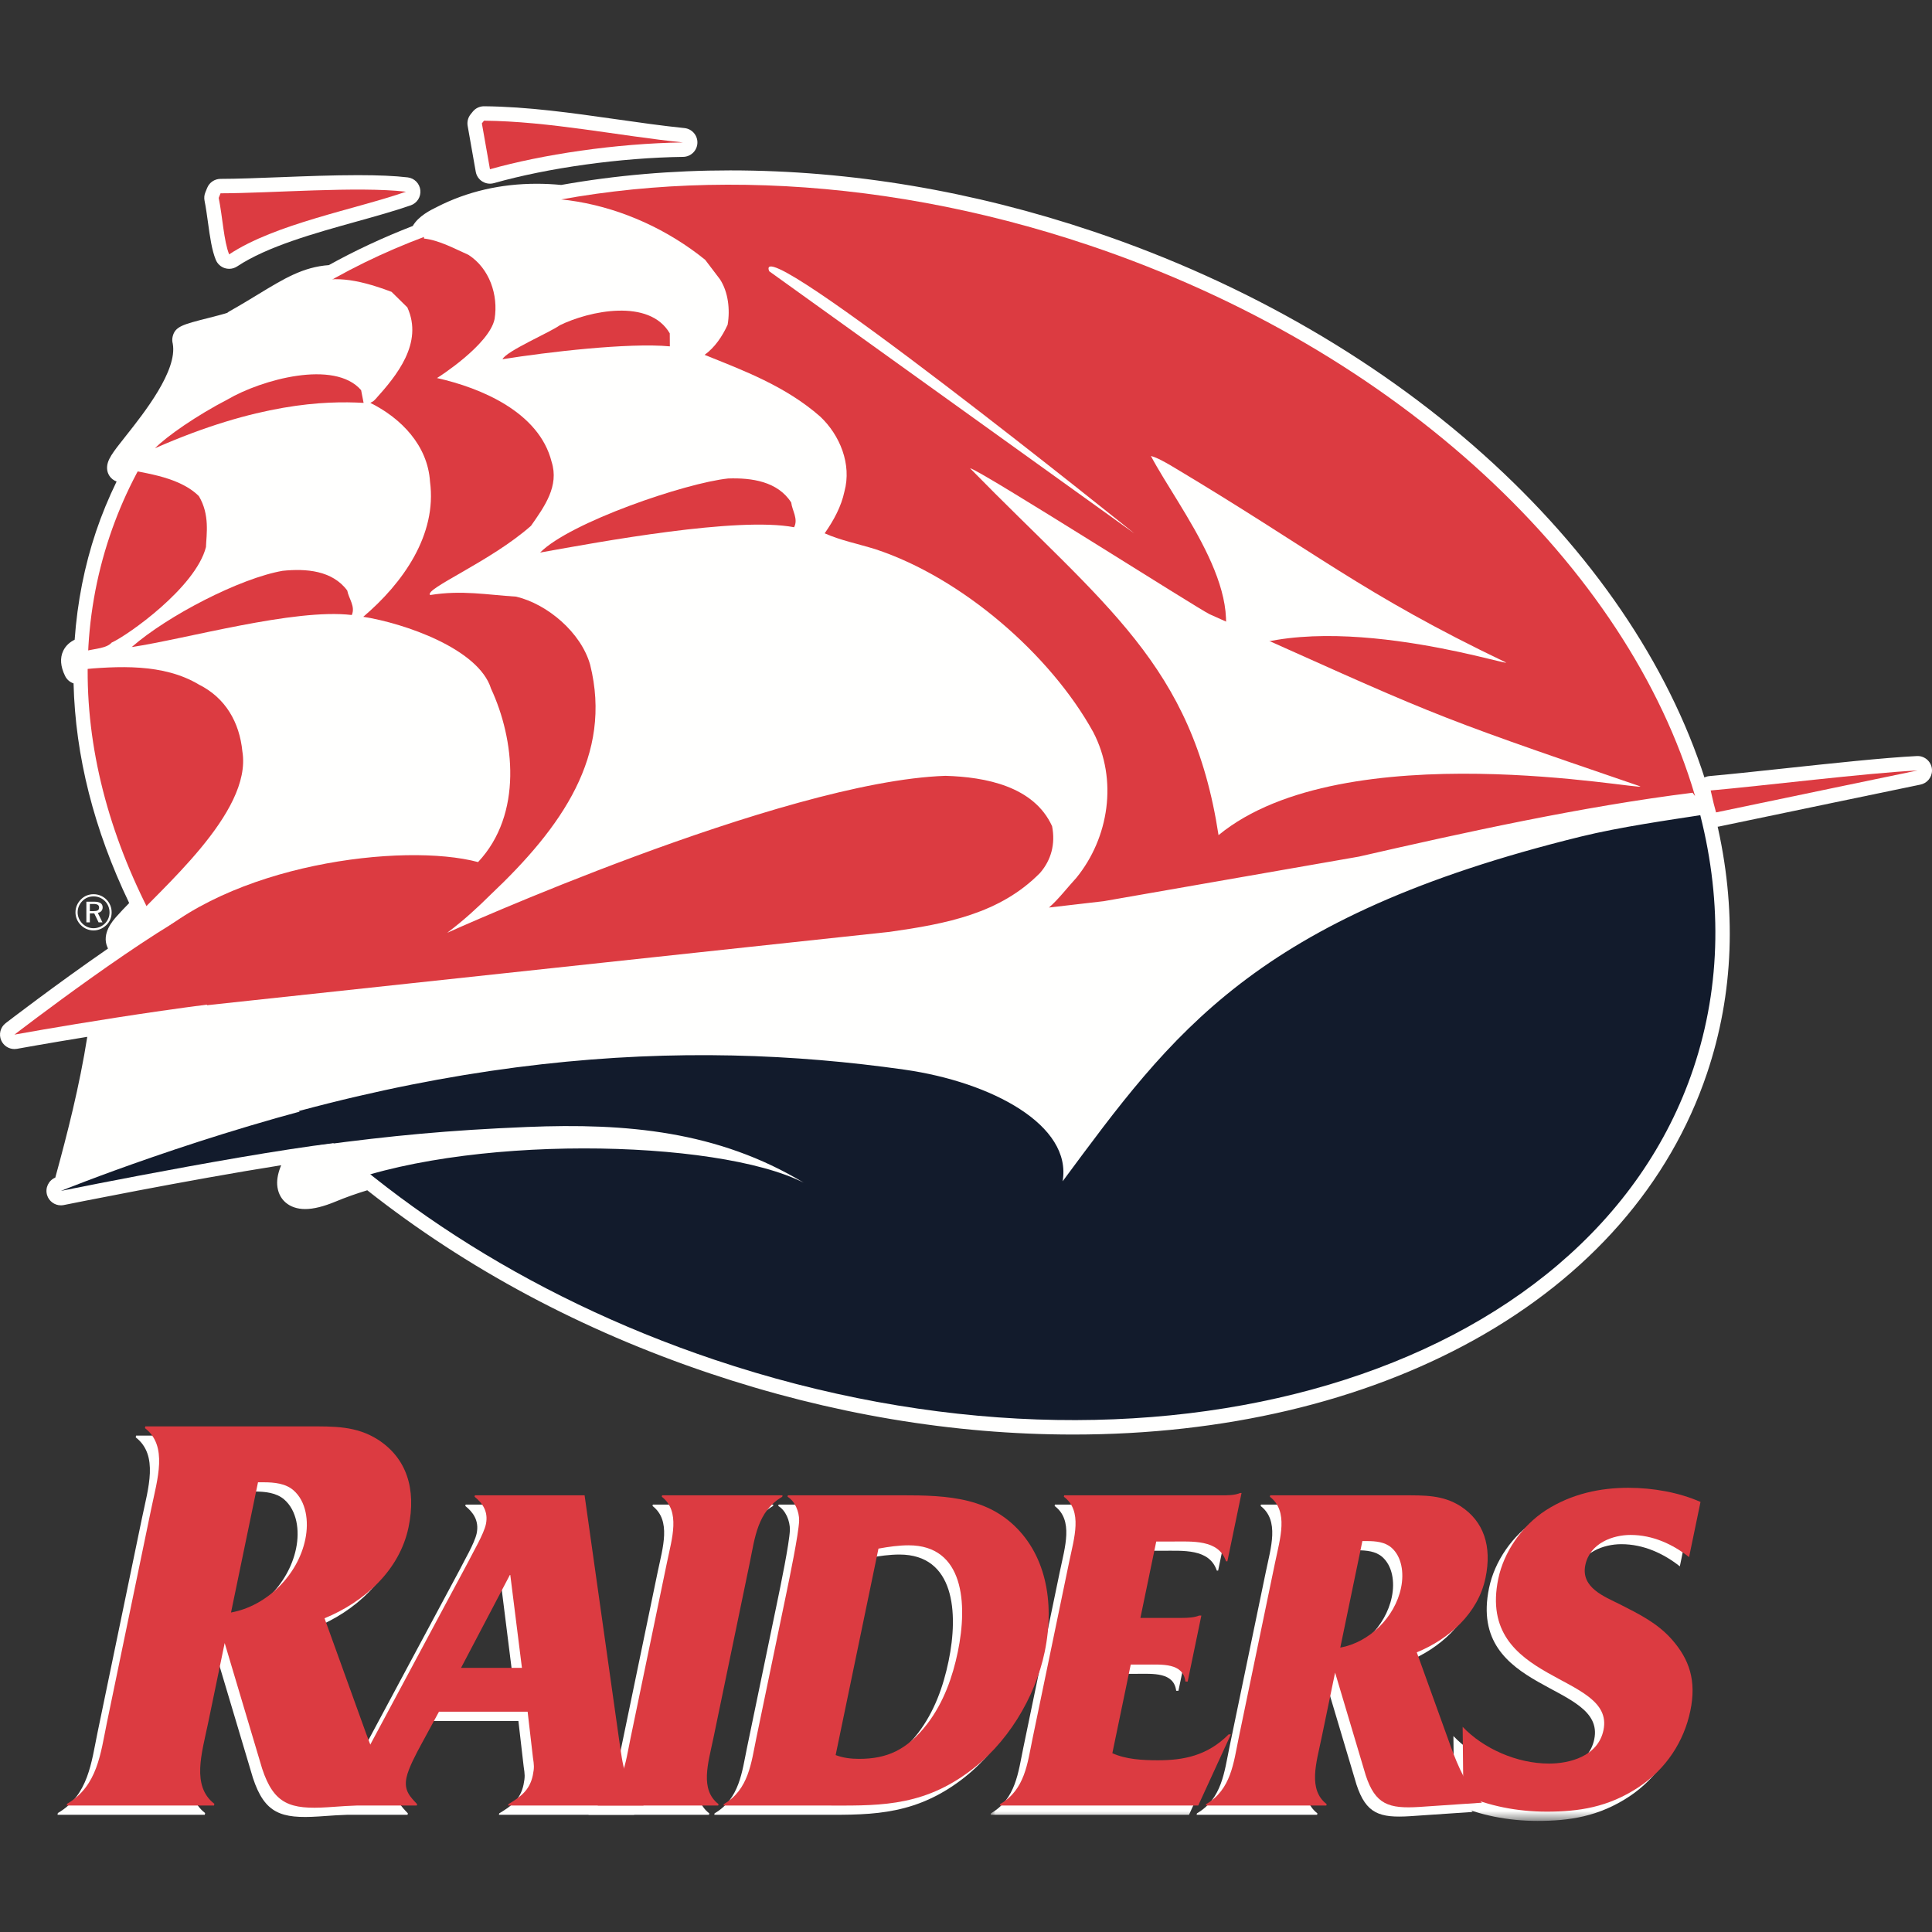 <?xml version="1.0" encoding="UTF-8"?>
<svg width="200px" height="200px" viewBox="0 0 200 200" version="1.1" xmlns="http://www.w3.org/2000/svg" xmlns:xlink="http://www.w3.org/1999/xlink">
    <rect x="0" y="0" width="200" height="200" fill="#333333" stroke="none"/>
    <title>shippensburg_BGL</title>
    <defs>
        <polygon id="path-1" points="1.35924714e-14 0 72.533 0 72.533 33.468 1.35924714e-14 33.468"></polygon>
    </defs>
    <g id="shippensburg_BGL" stroke="none" stroke-width="1" fill="none" fill-rule="evenodd">
        <g id="shippensburg_bgl" transform="translate(0, 11)">
            <path d="M72.884,169.935 C72.358,172.473 71.467,175.205 73.424,176.718 L73.394,176.865 L60.923,176.865 L60.954,176.718 C63.538,175.205 63.781,172.473 64.307,169.935 L68.082,151.732 C68.608,149.194 69.509,146.413 67.552,144.9 L67.581,144.754 L80.052,144.754 L80.022,144.9 C77.437,146.413 77.184,149.194 76.658,151.732 L72.884,169.935" id="Fill-1" fill="#FFFFFE"></path>
            <g id="Group-5" transform="translate(102.547, 143.973)">
                <mask id="mask-2" fill="white">
                    <use xlink:href="#path-1"></use>
                </mask>
                <g id="Clip-3"></g>
                <path d="M11.647,27.474 C13.046,28.109 14.741,28.207 16.364,28.207 C18.959,28.207 21.462,27.768 23.688,25.523 L23.92,25.523 L20.538,32.892 L1.35924714e-14,32.892 L0.031,32.745 C2.616,31.232 2.858,28.5 3.385,25.962 L7.169,7.71 C7.695,5.173 8.597,2.391 6.628,0.927 L6.658,0.78 L22.885,0.78 C23.58,0.78 24.322,0.78 24.883,0.537 L25.022,0.537 L23.554,7.613 L23.416,7.613 C22.639,5.319 19.946,5.563 17.674,5.563 L16.19,5.563 L14.551,13.469 L18.863,13.469 C19.512,13.469 20.17,13.42 20.629,13.225 L20.861,13.225 L19.444,20.057 L19.212,20.057 C18.968,18.104 16.795,18.3 15.079,18.3 L13.55,18.3 L11.647,27.474" id="Fill-2" fill="#FFFFFE" mask="url(#mask-2)"></path>
                <path d="M47.91,24.742 C50.041,26.987 53.519,28.548 56.857,28.548 C58.942,28.548 61.923,27.817 62.489,25.083 C63.724,19.13 49.332,20.35 51.599,9.418 C52.174,6.636 54.03,3.953 56.496,2.342 C59.224,0.585 62.22,0 65.049,0 C67.645,0 70.325,0.487 72.533,1.463 L71.349,7.174 C69.675,5.857 67.606,4.88 65.288,4.88 C63.481,4.88 61.083,5.709 60.608,8.003 C60.122,10.345 62.618,11.273 64.172,12.054 C66.184,13.079 68.078,14.006 69.579,15.713 C71.379,17.763 72.13,19.96 71.481,23.083 C70.823,26.255 68.985,29.086 66.132,30.988 C62.963,33.087 59.904,33.526 56.612,33.526 C53.554,33.526 50.614,32.94 47.983,31.77 L47.91,24.742" id="Fill-4" fill="#FFFFFE" mask="url(#mask-2)"></path>
            </g>
            <path d="M25.751,143.402 L22.958,156.883 C26.607,156.227 29.87,153.065 30.649,149.307 C31.044,147.398 30.728,145.37 29.432,144.237 C28.617,143.522 27.452,143.402 26.319,143.402 L25.751,143.402 Z M20.584,168.335 C19.942,171.438 18.84,174.837 21.234,176.686 L21.198,176.865 L5.953,176.865 L5.989,176.686 C9.15,174.837 9.458,171.438 10.1,168.335 L14.699,146.145 C15.342,143.044 16.443,139.643 14.05,137.795 L14.087,137.616 L30.861,137.616 C33.639,137.616 35.917,137.557 38.17,138.988 C41.118,140.897 42.164,144.058 41.335,148.054 C40.409,152.528 36.725,155.809 32.638,157.48 L36.922,169.349 C37.896,172.033 39.021,174.538 40.879,176.507 L32.947,177.043 C29.101,177.283 27.399,176.745 26.182,173.047 L22.302,160.043 L20.584,168.335 L20.584,168.335 Z" id="Fill-6" fill="#FFFFFE"></path>
            <path d="M51.869,153 L51.822,153 L46.769,162.615 L53.074,162.615 L51.869,153 Z M44.484,167.153 L42.683,170.472 C42.156,171.447 41.333,172.96 41.12,173.986 C40.836,175.351 41.539,175.986 42.222,176.718 L42.191,176.865 L32.688,176.865 L32.718,176.718 C34.834,175.01 35.73,173.594 37.081,171.107 L47.516,151.634 C47.996,150.659 49.134,148.755 49.346,147.73 C49.619,146.413 48.966,145.535 48.17,144.9 L48.201,144.754 L59.56,144.754 L63.111,169.886 C63.576,173.009 63.575,174.132 65.681,176.718 L65.661,176.817 L65.65,176.865 L51.649,176.865 L51.68,176.718 C52.897,175.986 53.874,175.304 54.198,173.742 C54.369,172.912 54.327,172.669 54.212,171.887 L53.664,167.153 L44.484,167.153 L44.484,167.153 Z" id="Fill-7" fill="#FFFFFE"></path>
            <path d="M85.549,171.643 C86.323,171.936 87.138,172.033 87.972,172.033 C90.893,172.033 92.94,171.107 95.026,168.422 C96.743,166.178 97.66,163.543 98.197,160.956 C99.239,155.929 98.814,149.926 93.112,149.926 C92.092,149.926 91.042,150.073 89.981,150.269 L85.549,171.643 Z M80.443,154.904 C80.788,153.245 81.709,148.804 81.77,147.389 C81.787,146.413 81.315,145.339 80.57,144.9 L80.601,144.754 L90.43,144.754 C95.436,144.754 100.17,144.51 103.704,147.584 C107.239,150.659 108.284,155.685 107.19,160.956 C106.209,165.689 103.296,170.569 99.109,173.547 C94.152,177.109 89.566,176.865 84.373,176.865 L73.943,176.865 L73.973,176.718 C76.559,175.205 76.81,172.424 77.337,169.886 L80.443,154.904 L80.443,154.904 Z" id="Fill-8" fill="#FFFFFE"></path>
            <path d="M140.076,149.487 L137.788,160.516 C140.774,159.98 143.443,157.393 144.081,154.318 C144.404,152.756 144.147,151.098 143.086,150.17 C142.421,149.585 141.467,149.487 140.539,149.487 L140.076,149.487 Z M135.846,169.886 C135.32,172.424 134.419,175.205 136.377,176.718 L136.346,176.865 L123.874,176.865 L123.906,176.718 C126.491,175.205 126.743,172.424 127.269,169.886 L131.035,151.732 C131.56,149.194 132.462,146.413 130.503,144.9 L130.533,144.753 L144.256,144.753 C146.528,144.753 148.392,144.705 150.236,145.875 C152.647,147.437 153.502,150.024 152.824,153.294 C152.065,156.953 149.052,159.638 145.707,161.004 L149.212,170.716 C150.008,172.912 150.928,174.961 152.447,176.572 L145.959,177.012 C142.812,177.207 141.419,176.767 140.424,173.742 L137.253,163.103 L135.846,169.886 L135.846,169.886 Z" id="Fill-9" fill="#FFFFFE"></path>
            <path d="M26.708,142.446 L23.915,155.926 C27.564,155.27 30.826,152.109 31.605,148.351 C32.001,146.442 31.683,144.414 30.388,143.281 C29.574,142.565 28.408,142.446 27.275,142.446 L26.708,142.446 Z M21.541,167.378 C20.898,170.481 19.797,173.88 22.19,175.729 L22.154,175.908 L6.91,175.908 L6.946,175.729 C10.106,173.88 10.414,170.481 11.057,167.378 L15.656,145.189 C16.298,142.088 17.399,138.687 15.006,136.839 L15.044,136.658 L31.817,136.658 C34.594,136.658 36.873,136.6 39.127,138.031 C42.075,139.94 43.12,143.102 42.292,147.098 C41.365,151.571 37.682,154.852 33.595,156.523 L37.879,168.392 C38.852,171.077 39.977,173.582 41.836,175.55 L33.903,176.087 C30.057,176.326 28.356,175.789 27.138,172.091 L23.259,159.086 L21.541,167.378 L21.541,167.378 Z" id="Fill-10" fill="#DC3B41"></path>
            <path d="M52.826,152.044 L52.779,152.044 L47.726,161.658 L54.031,161.658 L52.826,152.044 Z M45.441,166.197 L43.64,169.515 C43.113,170.491 42.289,172.004 42.077,173.029 C41.793,174.395 42.496,175.029 43.179,175.762 L43.148,175.908 L33.644,175.908 L33.675,175.762 C35.791,174.054 36.687,172.638 38.037,170.15 L48.473,150.678 C48.954,149.702 50.09,147.799 50.302,146.774 C50.576,145.457 49.923,144.578 49.128,143.943 L49.158,143.797 L60.517,143.797 L64.067,168.93 C64.532,172.053 64.531,173.175 66.637,175.762 L66.617,175.859 L66.607,175.908 L52.606,175.908 L52.636,175.762 C53.854,175.029 54.83,174.347 55.155,172.785 C55.326,171.956 55.284,171.712 55.168,170.931 L54.62,166.197 L45.441,166.197 L45.441,166.197 Z" id="Fill-11" fill="#DC3B41"></path>
            <path d="M73.841,168.978 C73.314,171.517 72.423,174.249 74.381,175.762 L74.35,175.908 L61.88,175.908 L61.909,175.762 C64.495,174.249 64.738,171.517 65.264,168.978 L69.038,150.776 C69.564,148.238 70.465,145.457 68.508,143.943 L68.538,143.797 L81.008,143.797 L80.979,143.943 C78.393,145.457 78.141,148.238 77.615,150.776 L73.841,168.978" id="Fill-12" fill="#DC3B41"></path>
            <path d="M86.506,170.686 C87.28,170.979 88.094,171.077 88.928,171.077 C91.848,171.077 93.896,170.15 95.982,167.465 C97.699,165.221 98.616,162.586 99.153,159.999 C100.195,154.973 99.771,148.97 94.068,148.97 C93.049,148.97 91.998,149.117 90.938,149.312 L86.506,170.686 Z M81.401,153.947 C81.744,152.289 82.665,147.848 82.726,146.432 C82.744,145.457 82.271,144.382 81.527,143.943 L81.557,143.797 L91.386,143.797 C96.393,143.797 101.126,143.553 104.66,146.627 C108.197,149.702 109.24,154.729 108.147,159.999 C107.165,164.733 104.253,169.613 100.065,172.59 C95.108,176.152 90.523,175.908 85.33,175.908 L74.899,175.908 L74.929,175.762 C77.514,174.249 77.767,171.467 78.293,168.93 L81.401,153.947 L81.401,153.947 Z" id="Fill-13" fill="#DC3B41"></path>
            <path d="M115.15,170.491 C116.549,171.126 118.244,171.223 119.867,171.223 C122.463,171.223 124.965,170.784 127.191,168.539 L127.423,168.539 L124.041,175.908 L103.503,175.908 L103.534,175.762 C106.119,174.249 106.361,171.517 106.888,168.978 L110.672,150.727 C111.198,148.189 112.1,145.408 110.132,143.943 L110.161,143.797 L126.388,143.797 C127.083,143.797 127.825,143.797 128.385,143.553 L128.525,143.553 L127.057,150.629 L126.919,150.629 C126.142,148.336 123.449,148.579 121.177,148.579 L119.694,148.579 L118.054,156.486 L122.366,156.486 C123.015,156.486 123.674,156.437 124.132,156.242 L124.364,156.242 L122.947,163.073 L122.715,163.073 C122.471,161.121 120.298,161.317 118.582,161.317 L117.053,161.317 L115.15,170.491" id="Fill-14" fill="#DC3B41"></path>
            <path d="M141.033,148.531 L138.746,159.56 C141.731,159.023 144.4,156.437 145.037,153.362 C145.361,151.8 145.103,150.141 144.043,149.214 C143.376,148.628 142.423,148.531 141.496,148.531 L141.033,148.531 Z M136.802,168.93 C136.276,171.467 135.375,174.249 137.333,175.762 L137.302,175.908 L124.831,175.908 L124.862,175.762 C127.448,174.249 127.699,171.467 128.225,168.93 L131.991,150.776 C132.516,148.238 133.418,145.457 131.46,143.943 L131.49,143.797 L145.213,143.797 C147.484,143.797 149.349,143.748 151.192,144.919 C153.604,146.481 154.459,149.067 153.781,152.337 C153.021,155.997 150.008,158.682 146.664,160.048 L150.168,169.76 C150.965,171.956 151.884,174.005 153.404,175.615 L146.915,176.055 C143.768,176.251 142.376,175.811 141.381,172.785 L138.209,162.146 L136.802,168.93 L136.802,168.93 Z" id="Fill-15" fill="#DC3B41"></path>
            <path d="M151.413,167.759 C153.544,170.004 157.022,171.565 160.36,171.565 C162.446,171.565 165.426,170.833 165.992,168.099 C167.227,162.146 152.835,163.367 155.101,152.435 C155.677,149.653 157.533,146.97 159.999,145.359 C162.727,143.602 165.723,143.017 168.551,143.017 C171.148,143.017 173.829,143.503 176.036,144.48 L174.852,150.19 C173.178,148.873 171.109,147.897 168.791,147.897 C166.983,147.897 164.586,148.726 164.111,151.019 C163.625,153.362 166.121,154.29 167.675,155.07 C169.688,156.096 171.581,157.022 173.082,158.73 C174.882,160.779 175.633,162.976 174.984,166.099 C174.326,169.271 172.488,172.102 169.636,174.005 C166.466,176.103 163.407,176.542 160.116,176.542 C157.057,176.542 154.117,175.957 151.486,174.786 L151.413,167.759" id="Fill-16" fill="#DC3B41"></path>
            <path d="M177.647,73.846 C177.319,73.846 177.02,73.628 176.929,73.3 C176.708,72.507 176.67,72.371 176.36,70.993 C176.313,70.783 176.358,70.562 176.485,70.389 C176.612,70.215 176.808,70.104 177.023,70.085 C179.004,69.91 181.73,69.617 184.616,69.307 C189.527,68.779 195.093,68.181 198.467,68.012 C198.479,68.012 198.492,68.011 198.505,68.011 C198.878,68.011 199.197,68.289 199.244,68.663 C199.294,69.051 199.037,69.411 198.655,69.49 C198.655,69.49 182.58,72.823 177.802,73.83 C177.749,73.842 177.699,73.846 177.647,73.846" id="Fill-17" fill="#FFFFFE"></path>
            <path d="M198.505,67.264 C198.49,67.264 198.474,67.264 198.459,67.265 C198.446,67.266 198.432,67.266 198.419,67.267 C195.024,67.437 189.456,68.036 184.542,68.564 C181.657,68.874 178.932,69.166 176.957,69.34 C176.528,69.378 176.137,69.6 175.882,69.948 C175.628,70.295 175.536,70.736 175.632,71.157 C175.937,72.518 175.978,72.676 176.208,73.5 C176.392,74.157 176.99,74.593 177.646,74.593 C177.748,74.593 177.852,74.583 177.955,74.561 C182.584,73.586 198.017,70.385 198.78,70.227 C199.473,70.098 200,69.49 200,68.758 C200,67.937 199.341,67.271 198.52,67.264 C198.515,67.264 198.511,67.264 198.505,67.264 Z M198.504,68.758 C198.504,68.758 182.427,72.092 177.648,73.099 C177.43,72.319 177.393,72.184 177.088,70.829 C182.47,70.355 193.188,69.025 198.504,68.758 L198.504,68.758 Z" id="Fill-18" fill="#FFFFFE"></path>
            <g id="Group-24" fill="#FFFFFE">
                <path d="M111.109,136.756 C98.709,136.756 86.117,134.635 73.684,130.453 C60.61,126.054 48.343,119.466 38.179,111.388 C36.841,111.783 35.598,112.22 34.483,112.684 C33.305,113.175 32.357,113.414 31.586,113.414 C30.093,113.414 29.499,112.474 29.441,111.595 C29.383,110.72 29.811,109.596 30.486,108.655 C20.605,110.151 6.614,112.981 6.452,113.014 C6.403,113.024 6.353,113.029 6.303,113.029 C5.98,113.029 5.685,112.817 5.589,112.497 C5.478,112.128 5.666,111.735 6.024,111.589 C6.024,111.589 6.136,111.543 6.348,111.46 C6.352,111.442 6.357,111.424 6.361,111.408 C7.74,106.4 9.118,101.017 9.926,95.432 C5.152,96.198 1.665,96.832 1.628,96.837 C1.583,96.846 1.538,96.85 1.494,96.85 C1.202,96.85 0.932,96.679 0.811,96.406 C0.671,96.09 0.765,95.72 1.038,95.511 C1.098,95.465 6.68,91.173 12.292,87.336 C12.082,87.192 11.905,87 11.795,86.742 C11.383,85.774 12.307,84.728 12.611,84.385 C13.077,83.857 13.673,83.241 14.274,82.63 C10.42,74.756 8.429,66.832 8.351,59.053 C8.351,59.053 8.107,59.074 8.084,59.074 C7.801,59.074 7.54,58.913 7.415,58.656 C7.025,57.866 6.963,57.221 7.224,56.684 C7.472,56.174 7.94,55.907 8.443,55.742 C8.687,51.752 9.429,47.888 10.653,44.251 C11.321,42.265 12.143,40.323 13.157,38.337 C12.915,38.281 12.7,38.226 12.508,38.165 C12.377,38.146 12.249,38.097 12.151,38.018 C11.978,37.881 11.836,37.682 11.831,37.461 C11.816,36.892 12.28,36.276 13.624,34.578 C15.717,31.936 19.213,27.524 18.614,24.415 C18.574,24.279 18.567,24.136 18.601,24.004 C18.749,23.424 19.223,23.287 21.717,22.651 C22.455,22.464 23.531,22.189 23.928,22.037 C23.984,21.971 24.052,21.916 24.128,21.872 C25.247,21.243 26.22,20.651 27.101,20.115 C29.755,18.499 31.69,17.322 34.257,17.179 C37.072,15.607 40.102,14.197 43.269,12.985 C43.607,12.155 44.619,11.557 45.607,11.072 C48.597,9.546 51.95,8.769 55.561,8.769 C56.405,8.769 57.268,8.813 58.126,8.9 C63.723,7.895 69.597,7.385 75.587,7.385 C87.98,7.385 100.556,9.503 112.968,13.679 C144.642,24.33 168.85,46.329 176.162,71.101 C176.504,71.609 176.605,71.904 176.745,72.35 C176.803,72.539 176.873,72.765 176.994,73.079 C177.074,73.291 177.056,73.527 176.943,73.722 C176.92,73.759 176.896,73.794 176.869,73.826 C179.059,82.883 178.766,91.644 175.999,99.872 C168.459,122.278 142.989,136.756 111.114,136.756 C111.111,136.756 111.111,136.756 111.109,136.756" id="Fill-19"></path>
                <path d="M75.587,6.639 C69.589,6.639 63.706,7.146 58.096,8.146 C57.248,8.064 56.396,8.022 55.561,8.022 C51.831,8.022 48.364,8.826 45.257,10.412 C44.58,10.744 43.321,11.362 42.729,12.393 C39.682,13.573 36.763,14.934 34.041,16.445 C31.379,16.637 29.403,17.839 26.714,19.476 C25.848,20.003 24.867,20.6 23.762,21.222 C23.677,21.269 23.597,21.325 23.525,21.387 C23.093,21.53 22.174,21.765 21.532,21.928 C18.927,22.591 18.14,22.791 17.878,23.819 C17.813,24.069 17.819,24.334 17.885,24.584 C18.392,27.356 14.913,31.748 13.039,34.114 C11.64,35.88 11.061,36.611 11.084,37.481 C11.096,37.923 11.302,38.336 11.648,38.61 C11.776,38.713 11.92,38.792 12.07,38.847 C11.232,40.572 10.52,42.302 9.944,44.013 C8.748,47.569 8.004,51.335 7.728,55.224 C7.281,55.443 6.828,55.79 6.552,56.359 C6.189,57.106 6.253,57.99 6.743,58.985 C6.924,59.353 7.242,59.622 7.615,59.745 C7.798,67.258 9.731,74.896 13.373,82.482 C12.892,82.974 12.431,83.459 12.051,83.89 C11.67,84.321 10.511,85.633 11.109,87.034 C11.131,87.089 11.156,87.142 11.182,87.191 C5.793,90.912 0.641,94.875 0.582,94.92 C0.036,95.34 -0.151,96.079 0.129,96.71 C0.372,97.256 0.911,97.597 1.494,97.597 C1.582,97.597 1.672,97.589 1.762,97.573 C1.795,97.566 4.795,97.022 9.034,96.332 C8.235,101.409 6.985,106.313 5.724,110.904 C5.021,111.201 4.653,111.98 4.873,112.713 C5.066,113.354 5.657,113.776 6.303,113.776 C6.402,113.776 6.501,113.767 6.601,113.746 C6.755,113.716 19.393,111.158 29.108,109.625 C28.811,110.326 28.655,111.034 28.695,111.645 C28.797,113.173 29.93,114.161 31.585,114.161 C32.457,114.161 33.5,113.903 34.771,113.374 C35.759,112.962 36.849,112.574 38.02,112.217 C48.319,120.344 60.234,126.716 73.446,131.161 C85.957,135.369 98.63,137.503 111.11,137.503 C126.683,137.503 141.011,134.127 152.547,127.739 C164.496,121.122 172.851,111.568 176.708,100.111 C179.49,91.835 179.811,83.037 177.666,73.945 C177.822,73.587 177.833,73.181 177.692,72.812 C177.579,72.517 177.512,72.305 177.458,72.128 C177.31,71.656 177.188,71.307 176.847,70.782 C173.288,58.815 165.605,47.14 154.618,37.008 C143.326,26.596 129.007,18.283 113.207,12.97 C100.717,8.769 88.061,6.639 75.587,6.639 Z M9.266,111.134 C9.262,111.136 9.258,111.138 9.253,111.14 C9.228,111.147 9.204,111.156 9.179,111.167 C9.176,111.167 9.173,111.169 9.169,111.17 C9.197,111.16 9.225,111.149 9.253,111.14 C9.258,111.138 9.262,111.136 9.266,111.134 L9.266,111.134 Z M12.166,110.063 C16.723,108.412 23.512,106.107 31.003,104.079 C30.987,104.064 30.973,104.048 30.958,104.033 C24.968,105.642 18.713,107.635 12.166,110.063 L12.166,110.063 Z M18.986,93.322 L21.445,93.057 C21.431,93.038 21.418,93.019 21.405,93 C20.599,93.103 19.791,93.21 18.986,93.322 L18.986,93.322 Z M75.587,8.133 C87.474,8.133 100.105,10.139 112.73,14.386 C145.019,25.245 168.53,47.786 175.465,71.375 L175.447,71.379 C176.009,72.177 175.903,72.319 176.296,73.346 C176.199,73.361 176.091,73.378 175.992,73.393 C178.231,82.219 178.144,91.149 175.291,99.634 C167.564,122.595 141.831,136.009 111.11,136.009 C99.211,136.009 86.56,133.995 73.922,129.745 C60.302,125.163 48.251,118.5 38.341,110.563 C36.862,110.987 35.471,111.463 34.196,111.995 C33.058,112.468 32.206,112.666 31.585,112.666 C28.516,112.666 31.15,107.813 33.161,107.547 C33.638,107.484 34.093,107.428 34.557,107.367 C34.547,107.359 34.537,107.35 34.527,107.342 C24.913,108.508 6.304,112.282 6.304,112.282 C6.304,112.282 6.726,112.111 7.491,111.814 C7.34,111.798 7.2,111.74 7.081,111.606 C8.616,106.032 10.036,100.366 10.804,94.535 C5.457,95.382 1.494,96.103 1.494,96.103 C1.494,96.103 8,91.094 14.087,87.023 C13.007,86.978 11.528,86.738 13.171,84.879 C13.7,84.28 14.4,83.564 15.18,82.776 C11.177,74.758 9.038,66.435 9.097,58.24 C8.757,58.269 8.416,58.296 8.084,58.326 C7.386,56.906 8.148,56.542 9.159,56.326 C9.356,52.323 10.059,48.358 11.361,44.489 C12.145,42.157 13.136,39.936 14.279,37.805 C13.622,37.677 13.055,37.563 12.653,37.426 L12.578,37.442 C12.549,36.345 20.346,29.152 19.337,24.226 C19.006,23.917 24.737,22.849 24.495,22.523 C29.021,19.975 31.187,18.035 34.469,17.918 C37.421,16.257 40.574,14.797 43.9,13.545 C43.932,12.775 45.18,12.113 45.936,11.743 C48.924,10.217 52.215,9.516 55.561,9.516 C56.423,9.516 57.29,9.563 58.154,9.654 C63.709,8.649 69.552,8.133 75.587,8.133 L75.587,8.133 Z" id="Fill-21"></path>
                <path d="M50.721,7.268 C50.583,7.268 50.445,7.229 50.324,7.155 C50.146,7.043 50.022,6.859 49.986,6.651 L49.147,1.899 C49.11,1.685 49.166,1.467 49.301,1.3 L49.522,1.025 C49.663,0.849 49.878,0.747 50.103,0.747 C50.106,0.747 50.108,0.747 50.11,0.747 C54.567,0.786 59.193,1.445 63.666,2.082 C66.136,2.433 68.469,2.765 70.778,3.001 C71.171,3.042 71.465,3.382 71.447,3.777 C71.43,4.173 71.108,4.487 70.712,4.492 C64.169,4.583 56.587,5.637 50.925,7.241 C50.858,7.26 50.79,7.268 50.721,7.268" id="Fill-22"></path>
                <path d="M50.103,0 C49.652,0 49.224,0.205 48.94,0.557 L48.719,0.831 C48.449,1.167 48.337,1.604 48.411,2.028 L49.25,6.781 C49.324,7.198 49.57,7.563 49.928,7.787 C50.169,7.938 50.444,8.015 50.721,8.015 C50.858,8.015 50.995,7.997 51.129,7.959 C56.733,6.371 64.24,5.33 70.722,5.239 C71.513,5.228 72.159,4.601 72.194,3.811 C72.229,3.02 71.641,2.339 70.853,2.258 C68.559,2.024 66.234,1.693 63.772,1.342 C59.274,0.702 54.624,0.039 50.117,0 C50.112,0 50.108,0 50.103,0 Z M50.103,1.494 C56.896,1.554 64.085,3.068 70.701,3.745 C63.754,3.842 56.089,5.001 50.721,6.521 L49.883,1.769 L50.103,1.494 L50.103,1.494 Z" id="Fill-23"></path>
            </g>
            <path d="M23.723,16.081 C23.65,16.081 23.576,16.071 23.505,16.049 C23.291,15.983 23.118,15.826 23.033,15.619 C22.652,14.698 22.468,13.359 22.273,11.943 C22.165,11.156 22.053,10.343 21.907,9.635 C21.878,9.49 21.891,9.34 21.946,9.203 L22.14,8.73 C22.253,8.449 22.526,8.264 22.83,8.263 C24.568,8.261 26.734,8.178 29.025,8.089 C31.714,7.986 34.494,7.879 37.048,7.879 C39.15,7.879 40.806,7.952 42.114,8.103 C42.46,8.144 42.732,8.418 42.77,8.764 C42.808,9.111 42.603,9.437 42.273,9.551 C40.624,10.124 38.716,10.656 36.695,11.22 C32.313,12.44 27.347,13.824 24.136,15.956 C24.012,16.038 23.868,16.081 23.723,16.081" id="Fill-25" fill="#FFFFFE"></path>
            <path d="M37.049,7.132 C34.48,7.132 31.693,7.239 28.998,7.343 C26.713,7.431 24.554,7.514 22.829,7.517 C22.222,7.518 21.676,7.886 21.447,8.449 L21.255,8.922 C21.144,9.196 21.116,9.496 21.176,9.785 C21.315,10.469 21.425,11.269 21.532,12.044 C21.734,13.509 21.924,14.895 22.342,15.904 C22.513,16.318 22.859,16.632 23.286,16.763 C23.43,16.806 23.576,16.828 23.723,16.828 C24.014,16.828 24.302,16.743 24.55,16.579 C27.661,14.512 32.566,13.145 36.893,11.94 C38.926,11.374 40.847,10.838 42.519,10.257 C43.177,10.029 43.589,9.375 43.513,8.682 C43.437,7.99 42.892,7.442 42.2,7.362 C40.864,7.206 39.179,7.132 37.049,7.132 Z M37.049,8.626 C38.913,8.626 40.631,8.684 42.028,8.846 C36.744,10.683 28.505,12.158 23.723,15.333 C23.173,14.003 23.04,11.44 22.639,9.485 L22.831,9.011 C26.596,9.004 32.298,8.626 37.049,8.626 L37.049,8.626 Z" id="Fill-26" fill="#FFFFFE"></path>
            <path d="M42.028,8.846 C36.744,10.683 28.505,12.158 23.723,15.333 C23.173,14.003 23.04,11.44 22.639,9.485 L22.831,9.011 C28.073,9.001 37.069,8.271 42.028,8.846" id="Fill-27" fill="#DC3B41"></path>
            <g id="Group-31" transform="translate(9.075, 8.12)" fill="#DC3B41">
                <path d="M189.429,60.638 C189.429,60.638 173.352,63.972 168.571,64.98 C168.354,64.2 168.318,64.064 168.013,62.709 C173.394,62.235 184.112,60.905 189.429,60.638" id="Fill-28"></path>
                <path d="M166.39,63.255 C159.454,39.666 135.944,17.125 103.655,6.267 C58.389,-8.96 13.001,4.514 2.286,36.369 C-3.443,53.391 1.89,72.217 15.003,88.38 L114.175,74.67 L166.39,63.255" id="Fill-30"></path>
            </g>
            <path d="M175.798,72.573 C178.257,81.665 178.232,90.887 175.291,99.634 C164.571,131.487 119.189,144.971 73.922,129.745 C54.331,123.154 37.972,112.265 26.59,99.457 L104.782,89.89 L156.822,76.078 L175.798,72.573" id="Fill-32" fill="#121B2C"></path>
            <path d="M46.329,85.535 C48.081,84.219 49.528,82.86 50.776,81.624 C58.174,74.635 63.428,67.176 61.092,57.813 C60.153,54.478 56.671,51.537 53.438,50.765 C50.368,50.572 47.812,50.068 44.529,50.598 C43.859,49.976 50.814,47.118 54.971,43.429 C56.378,41.42 57.898,39.314 57.103,36.809 C55.815,31.669 49.791,29.152 45.233,28.135 C45.376,28.068 50.657,24.681 51.2,22.022 C51.603,19.525 50.663,16.785 48.501,15.386 C47.081,14.757 45.459,13.862 43.893,13.695 C43.75,12.861 45.132,12.138 45.936,11.743 C54.416,7.415 65.338,9.697 72.999,15.895 L74.529,17.91 C75.382,19.214 75.595,21.034 75.325,22.614 C74.77,23.828 74.002,24.963 72.941,25.735 C76.977,27.363 81.306,28.96 84.919,32.133 C86.938,34.042 88.186,37.046 87.416,39.878 C87.094,41.417 86.318,42.853 85.37,44.209 C86.953,44.923 88.845,45.304 90.608,45.849 C99.582,48.802 108.748,56.772 113.175,64.794 C115.743,69.735 114.791,75.737 111.425,79.871 C110.495,80.88 109.539,82.137 108.588,82.948 L114.254,82.291 L140.677,77.676 C151.714,75.146 163.87,72.475 175.218,71.064 C176.048,72.163 175.855,72.195 176.296,73.346 C172.717,73.897 167.673,74.615 163.642,75.604 C129.813,83.93 121.336,96.004 110.002,111.29 C111.003,105.474 102.659,101.014 93.633,99.73 C71.009,96.523 44.216,97.644 9.179,111.167 C8.488,111.431 7.602,112.196 7.081,111.606 C8.628,105.988 10.062,100.277 10.826,94.397 L11.15,94.163 L92.109,85.464 C97.956,84.632 103.517,83.585 107.67,79.36 C108.814,78.033 109.273,76.379 108.912,74.526 C107.031,70.399 102.029,69.432 97.872,69.314 C80.966,69.88 46.333,85.548 46.333,85.548" id="Fill-33" fill="#FFFFFE"></path>
            <path d="M12.578,37.442 C12.549,36.345 20.346,29.152 19.337,24.226 C19.006,23.917 24.737,22.849 24.495,22.523 C31.248,18.723 32.733,16.252 40.536,19.214 L42.169,20.822 C43.848,24.52 41.052,27.895 38.889,30.297 C38.598,30.62 38.519,30.586 38.337,30.706 C41.515,32.286 44.281,35.104 44.516,38.871 C45.253,44.376 41.693,49.38 37.604,52.851 C41.822,53.511 49.554,56.15 50.834,60.293 C53.26,65.506 54.152,73.27 49.489,78.242 C41.786,76.18 23.55,78.402 14.945,87.066 C14.53,86.935 10.922,87.426 13.171,84.879 C16.497,81.11 26.141,73.154 25.091,66.787 C24.792,63.774 23.35,61.245 20.593,59.868 C16.896,57.651 12.188,57.95 8.084,58.326 C6.783,55.681 10.544,56.693 11.555,55.523 C13.199,54.787 20.263,49.811 21.321,45.63 C21.368,44.325 21.741,42.289 20.585,40.355 C18.331,38.128 14.231,37.965 12.653,37.426" id="Fill-34" fill="#FFFFFE"></path>
            <path d="M125.239,52.594 C148.757,63.104 146.868,62.566 169.794,70.402 C170.354,70.923 139.175,64.739 126.142,75.453 C123.451,57.789 114.375,51.739 100.417,37.471 C101.427,37.628 124.24,52.167 125.239,52.594" id="Fill-35" fill="#FFFFFE"></path>
            <path d="M21.954,82.4 C15.999,84.933 1.494,96.103 1.494,96.103 C1.494,96.103 19.823,92.767 30.871,92.018 C34.232,91.792 21.954,82.4 21.954,82.4" id="Fill-36" fill="#DC3B41"></path>
            <path d="M81.906,41.018 C82.003,41.854 82.656,42.727 82.204,43.58 C76.331,42.463 62.195,45.069 55.911,46.202 C58.998,43.079 70.941,38.998 75.378,38.532 C77.819,38.448 80.506,38.836 81.906,41.018" id="Fill-37" fill="#DC3B41"></path>
            <path d="M69.334,23.51 L69.344,24.855 C65.055,24.454 56.62,25.45 52.018,26.186 C52.421,25.339 56.98,23.383 57.949,22.672 C61.017,21.171 67.217,19.862 69.334,23.51" id="Fill-38" fill="#DC3B41"></path>
            <path d="M35.947,50.132 C36.099,50.961 36.809,51.787 36.417,52.667 C30.485,51.95 19.179,55.164 13.635,55.983 C17.356,52.73 24.869,48.85 29.265,48.089 C31.689,47.842 34.402,48.048 35.947,50.132" id="Fill-39" fill="#DC3B41"></path>
            <path d="M37.382,29.386 L37.639,30.706 C33.617,30.478 26.642,30.73 16.044,35.402 C17.246,34.169 20.373,32.002 23.563,30.348 C27.067,28.298 34.626,26.195 37.382,29.386" id="Fill-40" fill="#DC3B41"></path>
            <path d="M37.513,102.44 C21.341,106.178 6.304,112.282 6.304,112.282 C6.304,112.282 30.76,107.321 38.085,107.016 C45.411,106.711 39.884,101.891 37.513,102.44" id="Fill-41" fill="#121B2C"></path>
            <path d="M33.161,107.548 C40.49,106.578 46.304,106.002 54.571,105.664 C64.872,105.239 74.35,106.095 83.202,111.434 C74.202,106.854 47.726,106.358 34.196,111.995 C27.426,114.815 30.743,107.867 33.161,107.548" id="Fill-42" fill="#FFFFFE"></path>
            <path d="M79.623,17.076 L117.418,44.214 C117.418,44.214 77.73,12.276 79.623,17.076" id="Fill-43" fill="#FFFFFE"></path>
            <path d="M121.198,37.187 C136.226,46.148 140.947,50.424 155.901,57.581 C156.233,57.981 135.491,51.267 125.756,57.52 C129.845,51.15 122.102,41.799 119.142,36.203 C119.82,36.386 120.557,36.82 121.198,37.187" id="Fill-44" fill="#FFFFFE"></path>
            <path d="M70.701,3.745 C63.754,3.842 56.089,5.001 50.721,6.521 L49.883,1.769 L50.103,1.494 C56.896,1.554 64.085,3.068 70.701,3.745" id="Fill-45" fill="#DC3B41"></path>
            <path d="M9.301,82.577 L9.301,83.319 L9.678,83.319 C10.075,83.319 10.257,83.23 10.257,82.959 C10.257,82.681 10.069,82.577 9.667,82.577 L9.301,82.577 Z M10.627,82.932 C10.627,83.23 10.44,83.45 10.126,83.501 L10.607,84.483 L10.205,84.483 L9.756,83.553 L9.301,83.553 L9.301,84.483 L8.941,84.483 L8.941,82.343 L9.735,82.343 C10.33,82.343 10.627,82.53 10.627,82.932 Z M10.863,82.28 C10.544,81.961 10.137,81.794 9.683,81.794 C9.24,81.794 8.837,81.955 8.535,82.264 C8.211,82.588 8.037,83.005 8.037,83.444 C8.037,83.877 8.211,84.285 8.523,84.603 C8.837,84.921 9.249,85.089 9.678,85.089 C10.121,85.089 10.534,84.921 10.857,84.603 C11.165,84.3 11.338,83.898 11.338,83.454 C11.338,83.005 11.171,82.588 10.863,82.28 Z M11.02,82.123 C11.369,82.473 11.557,82.943 11.557,83.444 C11.557,83.955 11.369,84.415 11.014,84.76 C10.644,85.12 10.173,85.318 9.683,85.318 C9.187,85.318 8.722,85.12 8.362,84.76 C8.007,84.404 7.813,83.94 7.813,83.444 C7.813,82.947 8.012,82.473 8.379,82.107 C8.722,81.757 9.176,81.569 9.683,81.569 C10.195,81.569 10.659,81.763 11.02,82.123 L11.02,82.123 Z" id="Fill-46" fill="#FFFFFE"></path>
        </g>
    </g>
</svg>